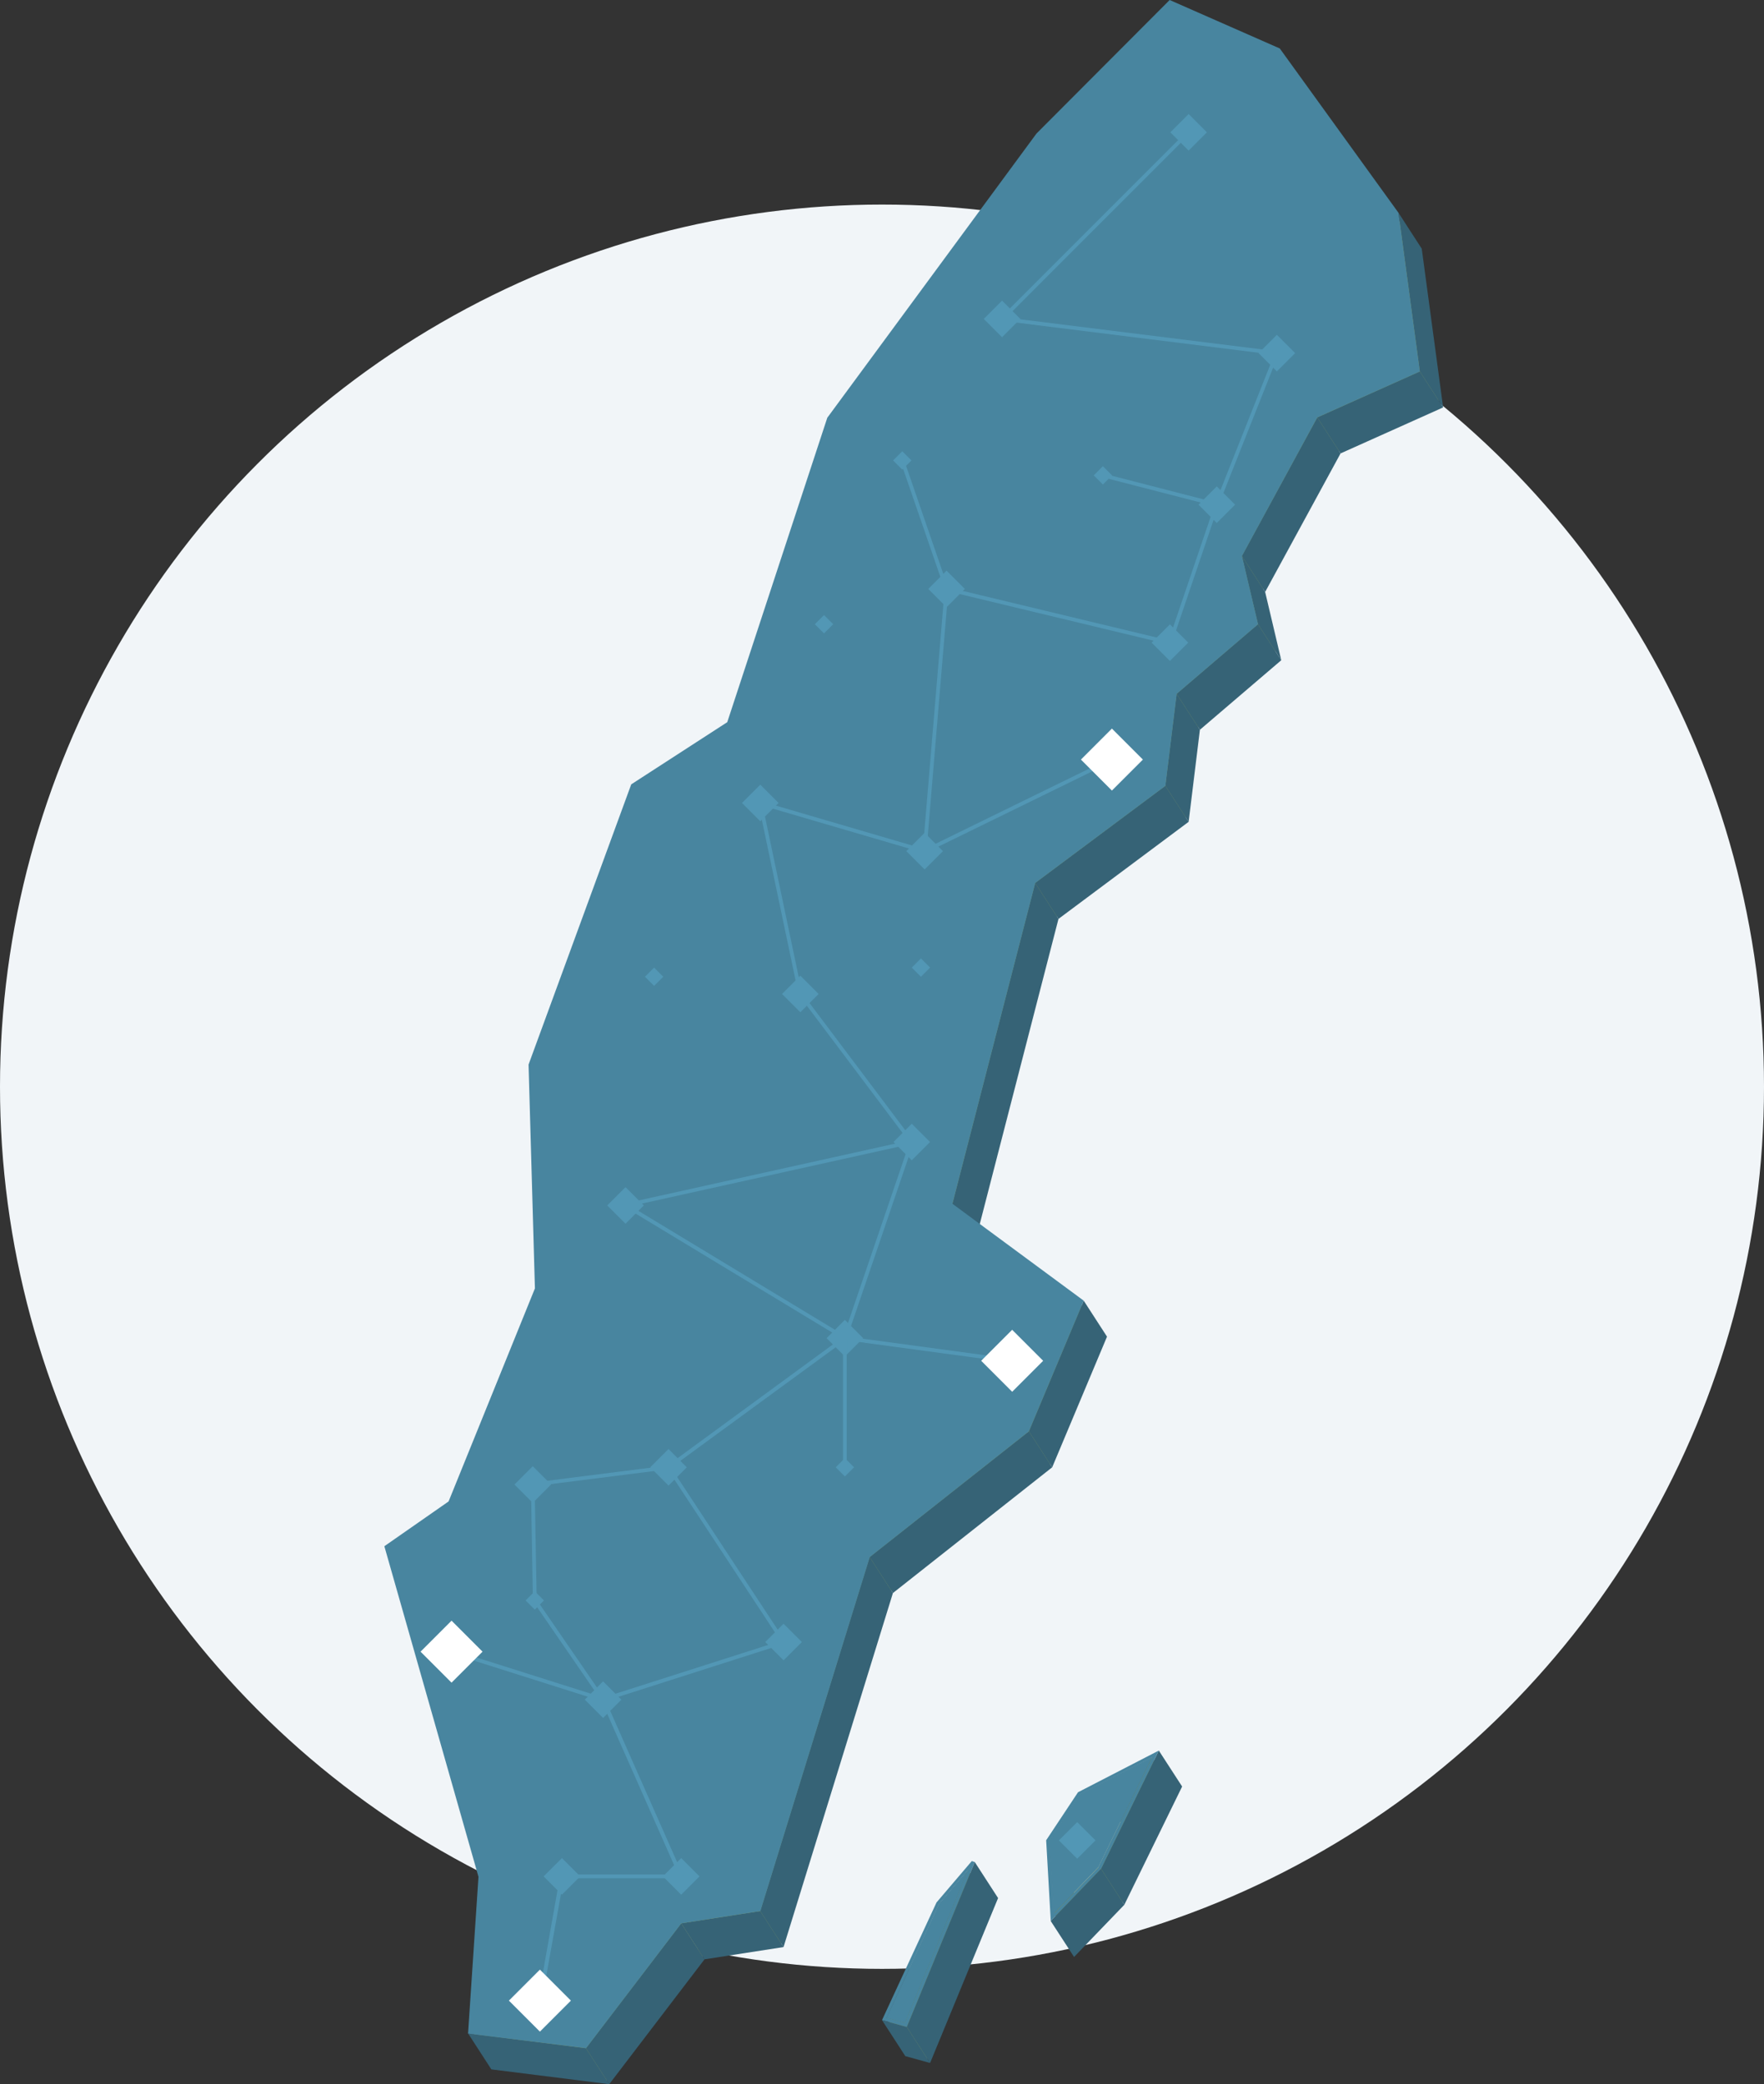 <svg xmlns="http://www.w3.org/2000/svg" viewBox="0 0 468.5 553.44"><rect x="0" y="0" width="468.5" height="553.44" fill="#333333" stroke="none"/><defs><style>.cls-1{fill:#f1f5f8;}.cls-2{isolation:isolate;}.cls-3{fill:#366376;}.cls-4{fill:#83995f;}.cls-5{fill:#48859f;}.cls-6{fill:#5297b5;}.cls-7{fill:#fff;}</style></defs><g id="Lager_2" data-name="Lager 2"><g id="Lager_1-2" data-name="Lager 1"><circle class="cls-1" cx="234.25" cy="288.57" r="234.25"/><g class="cls-2"><polygon class="cls-3" points="310.72 1.05 316.91 10.6 282.19 45.38 276 35.83 310.72 1.05"/><polygon class="cls-3" points="339.12 13.51 345.31 23.07 316.91 10.6 310.72 1.05 339.12 13.51"/><polygon class="cls-3" points="276 35.83 282.19 45.38 226.79 120.65 220.6 111.09 276 35.83"/><polygon class="cls-3" points="370.5 56.93 376.69 66.49 345.31 23.07 339.12 13.51 370.5 56.93"/><polygon class="cls-3" points="220.6 111.09 226.79 120.65 200.14 201.7 193.95 192.14 220.6 111.09"/><rect class="cls-3" x="169.09" y="199.49" width="30.39" height="11.39" transform="translate(-81.94 133.18) rotate(-32.94)"/><polygon class="cls-4" points="376.06 98.24 382.25 107.8 355.4 119.83 349.21 110.27 376.06 98.24"/><polygon class="cls-4" points="370.5 56.93 376.69 66.49 382.25 107.8 376.06 98.24 370.5 56.93"/><polygon class="cls-3" points="377.09 98.64 383.28 108.19 356.04 120.4 349.85 110.85 377.09 98.64"/><polygon class="cls-3" points="371.41 56.48 377.6 66.04 383.28 108.19 377.09 98.64 371.41 56.48"/><polygon class="cls-4" points="349.21 110.27 355.4 119.83 335.1 157.12 328.91 147.57 349.21 110.27"/><polygon class="cls-3" points="349.85 110.85 356.04 120.4 336.01 157.19 329.82 147.64 349.85 110.85"/><polygon class="cls-3" points="168.44 208.66 174.63 218.22 147.54 292.13 141.34 282.58 168.44 208.66"/><polygon class="cls-4" points="328.91 147.57 335.1 157.12 339.25 175.18 333.06 165.63 328.91 147.57"/><polygon class="cls-3" points="329.82 147.64 336.01 157.19 340.29 175.32 334.1 165.76 329.82 147.64"/><polygon class="cls-4" points="333.06 165.63 339.25 175.18 317.8 193.53 311.61 183.97 333.06 165.63"/><polygon class="cls-3" points="334.1 165.76 340.29 175.32 318.68 193.79 312.49 184.24 334.1 165.76"/><polygon class="cls-4" points="311.61 183.97 317.8 193.53 314.81 217.92 308.62 208.36 311.61 183.97"/><polygon class="cls-3" points="312.49 184.24 318.68 193.79 315.69 218.23 309.5 208.67 312.49 184.24"/><polygon class="cls-4" points="308.62 208.36 314.81 217.92 280.3 243.66 274.11 234.1 308.62 208.36"/><polygon class="cls-3" points="309.5 208.67 315.69 218.23 281.12 244.01 274.93 234.46 309.5 208.67"/><polygon class="cls-3" points="141.34 282.58 147.54 292.13 149.24 351.59 143.04 342.03 141.34 282.58"/><polygon class="cls-3" points="143.04 342.03 149.24 351.59 126.11 408.62 119.92 399.06 143.04 342.03"/><polygon class="cls-3" points="119.92 399.06 126.11 408.62 109.38 420.29 103.19 410.74 119.92 399.06"/><polygon class="cls-4" points="274.11 234.1 280.3 243.66 258.18 329.43 251.99 319.87 274.11 234.1"/><polygon class="cls-3" points="274.93 234.46 281.12 244.01 259.14 329.2 252.95 319.64 274.93 234.46"/><polygon class="cls-3" points="286.73 345.79 292.92 355.34 258.11 329.65 251.92 320.1 286.73 345.79"/><polygon class="cls-4" points="286.73 345.79 292.92 355.34 278.69 389.25 272.5 379.7 286.73 345.79"/><polygon class="cls-3" points="287.82 345.38 294.01 354.94 279.45 389.63 273.26 380.08 287.82 345.38"/><polygon class="cls-4" points="272.5 379.7 278.69 389.25 236.49 422.56 230.3 413 272.5 379.7"/><polygon class="cls-3" points="273.26 380.08 279.45 389.63 237.15 423.02 230.96 413.47 273.26 380.08"/><polygon class="cls-3" points="103.19 410.74 109.38 420.29 134.22 507.6 128.03 498.05 103.19 410.74"/><polygon class="cls-3" points="128.03 498.05 134.22 507.6 131.48 548.74 125.29 539.19 128.03 498.05"/><polygon class="cls-4" points="230.3 413 236.49 422.56 207.41 516.31 201.22 506.75 230.3 413"/><polygon class="cls-4" points="201.22 506.75 207.41 516.31 186.68 519.54 180.48 509.98 201.22 506.75"/><polygon class="cls-3" points="230.96 413.47 237.15 423.02 208.1 517.03 201.91 507.48 230.96 413.47"/><polygon class="cls-4" points="180.48 509.98 186.68 519.54 161.5 552.52 155.31 542.96 180.48 509.98"/><polygon class="cls-3" points="201.91 507.48 208.1 517.03 187.11 520.29 180.92 510.74 201.91 507.48"/><polygon class="cls-4" points="155.31 542.96 161.5 552.52 131.48 548.74 125.29 539.19 155.31 542.96"/><polygon class="cls-4" points="310.72 1.05 339.12 13.51 370.5 56.93 376.06 98.24 349.21 110.27 328.91 147.57 333.06 165.63 311.61 183.97 308.62 208.36 274.11 234.1 251.99 319.87 286.73 345.79 272.5 379.7 230.3 413 201.22 506.75 180.48 509.98 155.31 542.96 125.29 539.19 128.03 498.11 103.19 410.73 119.78 399.16 143.01 342.12 141.34 282.58 168.44 208.66 193.95 192.14 220.6 111.09 276 35.83 310.72 1.05"/><path class="cls-4" d="M155.53,543.49l-30.77-3.87,2.76-41.46-24.91-87.63,16.76-11.69L142.51,342l-1.67-59.54,0-.09L168,208.33l25.5-16.51,26.62-81,0-.07,55.39-75.26L310.6.45l28.85,12.66.08.11L371,56.74l5.64,41.81-27,12.11-20.13,37,4.18,18.17-21.54,18.41-3,24.41L274.55,234.4l-22,85.27,34.79,25.95L272.91,380,230.73,413.3,201.6,507.2l-20.84,3.24Zm-29.71-4.74,29.27,3.68,25.12-32.91,20.62-3.21,29-93.61,42.22-33.32,14-33.43-34.69-25.88,22.24-86.26,34.49-25.72,3-24.38,21.37-18.27-4.13-17.95.09-.16,20.38-37.44,26.67-12L370,57.12,338.8,13.91l-28-12.27L276.35,36.18l-55.3,75.14-26.68,81.15L168.85,209l-27,73.67,1.67,59.55,0,.1-23.29,57.18-16.43,11.45,24.77,87.11Z"/><polygon class="cls-3" points="180.92 510.74 187.11 520.29 161.81 553.44 155.62 543.89 180.92 510.74"/><polygon class="cls-3" points="155.62 543.89 161.81 553.44 130.5 549.51 124.31 539.95 155.62 543.89"/><path class="cls-5" d="M377.09,98.64l-27.24,12.21-20,36.79,4.28,18.12-21.61,18.48-3,24.43-34.57,25.79-22,85.19,34.87,25.73-14.56,34.7L231,413.47l-29.05,94-21,3.26-25.3,33.15L124.31,540l2.77-41.63-25-87.78,17.06-11.89,22.93-56.57-1.69-59.44,27.27-74.41,25.5-16.51,26.57-80.84,55.56-75.47L310.65,0,339.9,12.87l31.51,43.62Z"/></g><g class="cls-2"><polygon class="cls-3" points="305.95 466.66 312.14 476.22 293.1 486.04 286.91 476.48 305.95 466.66"/><polygon class="cls-3" points="286.91 476.48 293.1 486.04 284.99 498.26 278.8 488.71 286.91 476.48"/><polygon class="cls-4" points="305.95 466.66 312.14 476.22 297.9 505.4 291.71 495.84 305.95 466.66"/><polygon class="cls-3" points="307.77 464.85 313.96 474.4 298.61 505.8 292.42 496.24 307.77 464.85"/><polygon class="cls-3" points="278.8 488.71 284.99 498.26 286.09 517.65 279.9 508.1 278.8 488.71"/><polygon class="cls-4" points="291.71 495.84 297.9 505.4 286.09 517.65 279.9 508.1 291.71 495.84"/><path class="cls-5" d="M286.31,475.92l21.46-11.07-15.35,31.39L279.07,510.1l-1.22-21.43Zm5.4,19.92L306,466.66l-19,9.82-8.11,12.23,1.1,19.39,11.81-12.26"/><polygon class="cls-5" points="305.95 466.66 291.71 495.84 279.9 508.1 278.8 488.71 286.91 476.48 305.95 466.66"/><polygon class="cls-3" points="292.42 496.24 298.61 505.8 285.26 519.66 279.06 510.11 292.42 496.24"/></g><g class="cls-2"><polygon class="cls-3" points="257.06 496.64 263.25 506.19 255.67 515.09 249.48 505.53 257.06 496.64"/><polygon class="cls-3" points="249.48 505.53 255.67 515.09 241.65 545.38 235.46 535.83 249.48 505.53"/><polygon class="cls-4" points="240.35 537.18 246.55 546.73 241.65 545.38 235.46 535.83 240.35 537.18"/><polygon class="cls-4" points="257.06 496.64 263.25 506.19 246.55 546.73 240.35 537.18 257.06 496.64"/><path class="cls-5" d="M258.1,494.19l.79.27-18.06,43.8-6.58-1.83,14.48-31.25Zm-17.74,43,16.7-40.54-7.58,8.89-14,30.3,4.9,1.35"/><polygon class="cls-5" points="257.06 496.64 240.35 537.18 235.46 535.83 249.48 505.53 257.06 496.64"/><polygon class="cls-3" points="240.83 538.26 247.02 547.81 240.44 545.99 234.25 536.43 240.83 538.26"/><polygon class="cls-3" points="258.89 494.46 265.08 504.02 247.02 547.81 240.83 538.26 258.89 494.46"/></g><rect class="cls-6" x="174.11" y="386.2" width="6.87" height="6.87" transform="translate(327.52 -11.42) rotate(45)"/><rect class="cls-6" x="204.67" y="432.59" width="6.87" height="6.87" transform="translate(369.27 -19.44) rotate(45)"/><rect class="cls-6" x="282.66" y="485.27" width="6.87" height="6.87" transform="translate(429.36 -59.16) rotate(45)"/><rect class="cls-6" x="177.48" y="494.83" width="6.87" height="6.87" transform="translate(405.32 18.01) rotate(45)"/><rect class="cls-6" x="145.8" y="494.83" width="6.87" height="6.87" transform="translate(396.04 40.41) rotate(45)"/><rect class="cls-6" x="156.73" y="447.9" width="6.87" height="6.87" transform="translate(366.06 18.94) rotate(45)"/><rect class="cls-6" x="138.06" y="390.77" width="6.87" height="6.87" transform="translate(320.19 15.41) rotate(45)"/><rect class="cls-6" x="220.95" y="351.91" width="6.87" height="6.87" transform="translate(316.99 -54.59) rotate(45)"/><rect class="cls-6" x="162.7" y="316.66" width="6.87" height="6.87" transform="translate(275 -23.72) rotate(45)"/><rect class="cls-6" x="172.01" y="257.65" width="3.44" height="3.44" transform="translate(234.28 -46.88) rotate(45)"/><rect class="cls-6" x="242.87" y="255.22" width="3.44" height="3.44" transform="translate(253.32 -97.7) rotate(45)"/><rect class="cls-6" x="217.13" y="164.04" width="3.44" height="3.44" transform="translate(181.31 -106.2) rotate(45)"/><rect class="cls-6" x="291.2" y="124.51" width="3.44" height="3.44" transform="translate(175.05 -170.15) rotate(45)"/><rect class="cls-6" x="237.91" y="120.54" width="3.44" height="3.44" transform="translate(156.64 -133.63) rotate(45)"/><rect class="cls-6" x="222.67" y="387.92" width="3.44" height="3.44" transform="translate(341.24 -44.55) rotate(45)"/><rect class="cls-6" x="140.32" y="423.27" width="3.44" height="3.44" transform="translate(342.11 24.04) rotate(45)"/><rect class="cls-6" x="238.72" y="299.82" width="6.87" height="6.87" transform="translate(285.36 -82.41) rotate(45)"/><rect class="cls-6" x="209.13" y="260.51" width="6.87" height="6.87" transform="translate(248.89 -73) rotate(45)"/><rect class="cls-6" x="242.13" y="222.57" width="6.87" height="6.87" transform="translate(231.74 -107.44) rotate(45)"/><rect class="cls-6" x="198.48" y="209.78" width="6.87" height="6.87" transform="translate(209.91 -80.32) rotate(45)"/><rect class="cls-6" x="307.28" y="167.22" width="6.87" height="6.87" transform="translate(211.68 -169.73) rotate(45)"/><rect class="cls-6" x="319.72" y="130.58" width="6.87" height="6.87" transform="translate(189.42 -189.25) rotate(45)"/><rect class="cls-6" x="247.96" y="152.96" width="6.87" height="6.87" transform="translate(184.22 -131.96) rotate(45)"/><rect class="cls-6" x="312.25" y="31.7" width="6.87" height="6.87" transform="translate(117.31 -212.93) rotate(45)"/><rect class="cls-6" x="262.7" y="81.25" width="6.87" height="6.87" transform="translate(137.83 -163.38) rotate(45)"/><rect class="cls-6" x="335.68" y="90.34" width="6.87" height="6.87" transform="translate(165.64 -212.33) rotate(45)"/><path class="cls-6" d="M177.84,390l-.59-.81,46.24-33.85-58.68-35.5,78.11-17.3L225,355.12l.3.18Zm-10.38-69.73,56.66,34.28,17.28-50.65Z"/><polygon class="cls-6" points="241.76 303.56 212.1 264.15 212.08 264.05 201.25 212.51 245.12 225.36 250.95 155.77 310.39 170.06 322.68 133.86 338.42 94.19 265.06 85.06 315.33 34.79 316.04 35.49 267.22 84.32 339.82 93.36 323.62 134.21 311.04 171.25 251.84 157.02 246.01 226.66 202.57 213.94 213.03 263.73 242.56 302.96 241.76 303.56"/><path class="cls-6" d="M143.89,531.34l-1-.18,5.92-33.4h31.33l-20.42-46.17-18.19-26.44V425L141,393.76l36.8-4.66.17.26,30.92,46.94-48,15.35,20.84,47.11h-32Zm-1.35-106.51,17.83,25.92,46.95-15-30-45.58L142,394.64Z"/><rect class="cls-7" x="137.57" y="525.43" width="11.64" height="11.64" transform="translate(417.65 54.21) rotate(45)"/><rect class="cls-6" x="139.54" y="423.86" width="1" height="42.22" transform="translate(-326.44 444.12) rotate(-72.43)"/><rect class="cls-7" x="114.1" y="432.77" width="11.64" height="11.64" transform="translate(345.26 43.66) rotate(45)"/><rect class="cls-6" x="223.89" y="355.34" width="1" height="34.29"/><rect class="cls-6" x="246.11" y="335.93" width="1" height="44.84" transform="translate(-141.55 554.72) rotate(-82.3)"/><rect class="cls-7" x="263" y="355.53" width="11.64" height="11.64" transform="translate(334.25 -84.25) rotate(45)"/><rect class="cls-6" x="242.75" y="213.35" width="55.37" height="1" transform="translate(-66.46 140.58) rotate(-26.06)"/><rect class="cls-6" x="245.01" y="121.27" width="1" height="36.11" transform="translate(-32.01 87.63) rotate(-19.02)"/><rect class="cls-6" x="307.53" y="114.51" width="1" height="31.23" transform="translate(105.13 395.91) rotate(-75.54)"/><rect class="cls-7" x="289.49" y="195.88" width="11.64" height="11.64" transform="translate(229.12 -149.74) rotate(45)"/></g></g></svg>